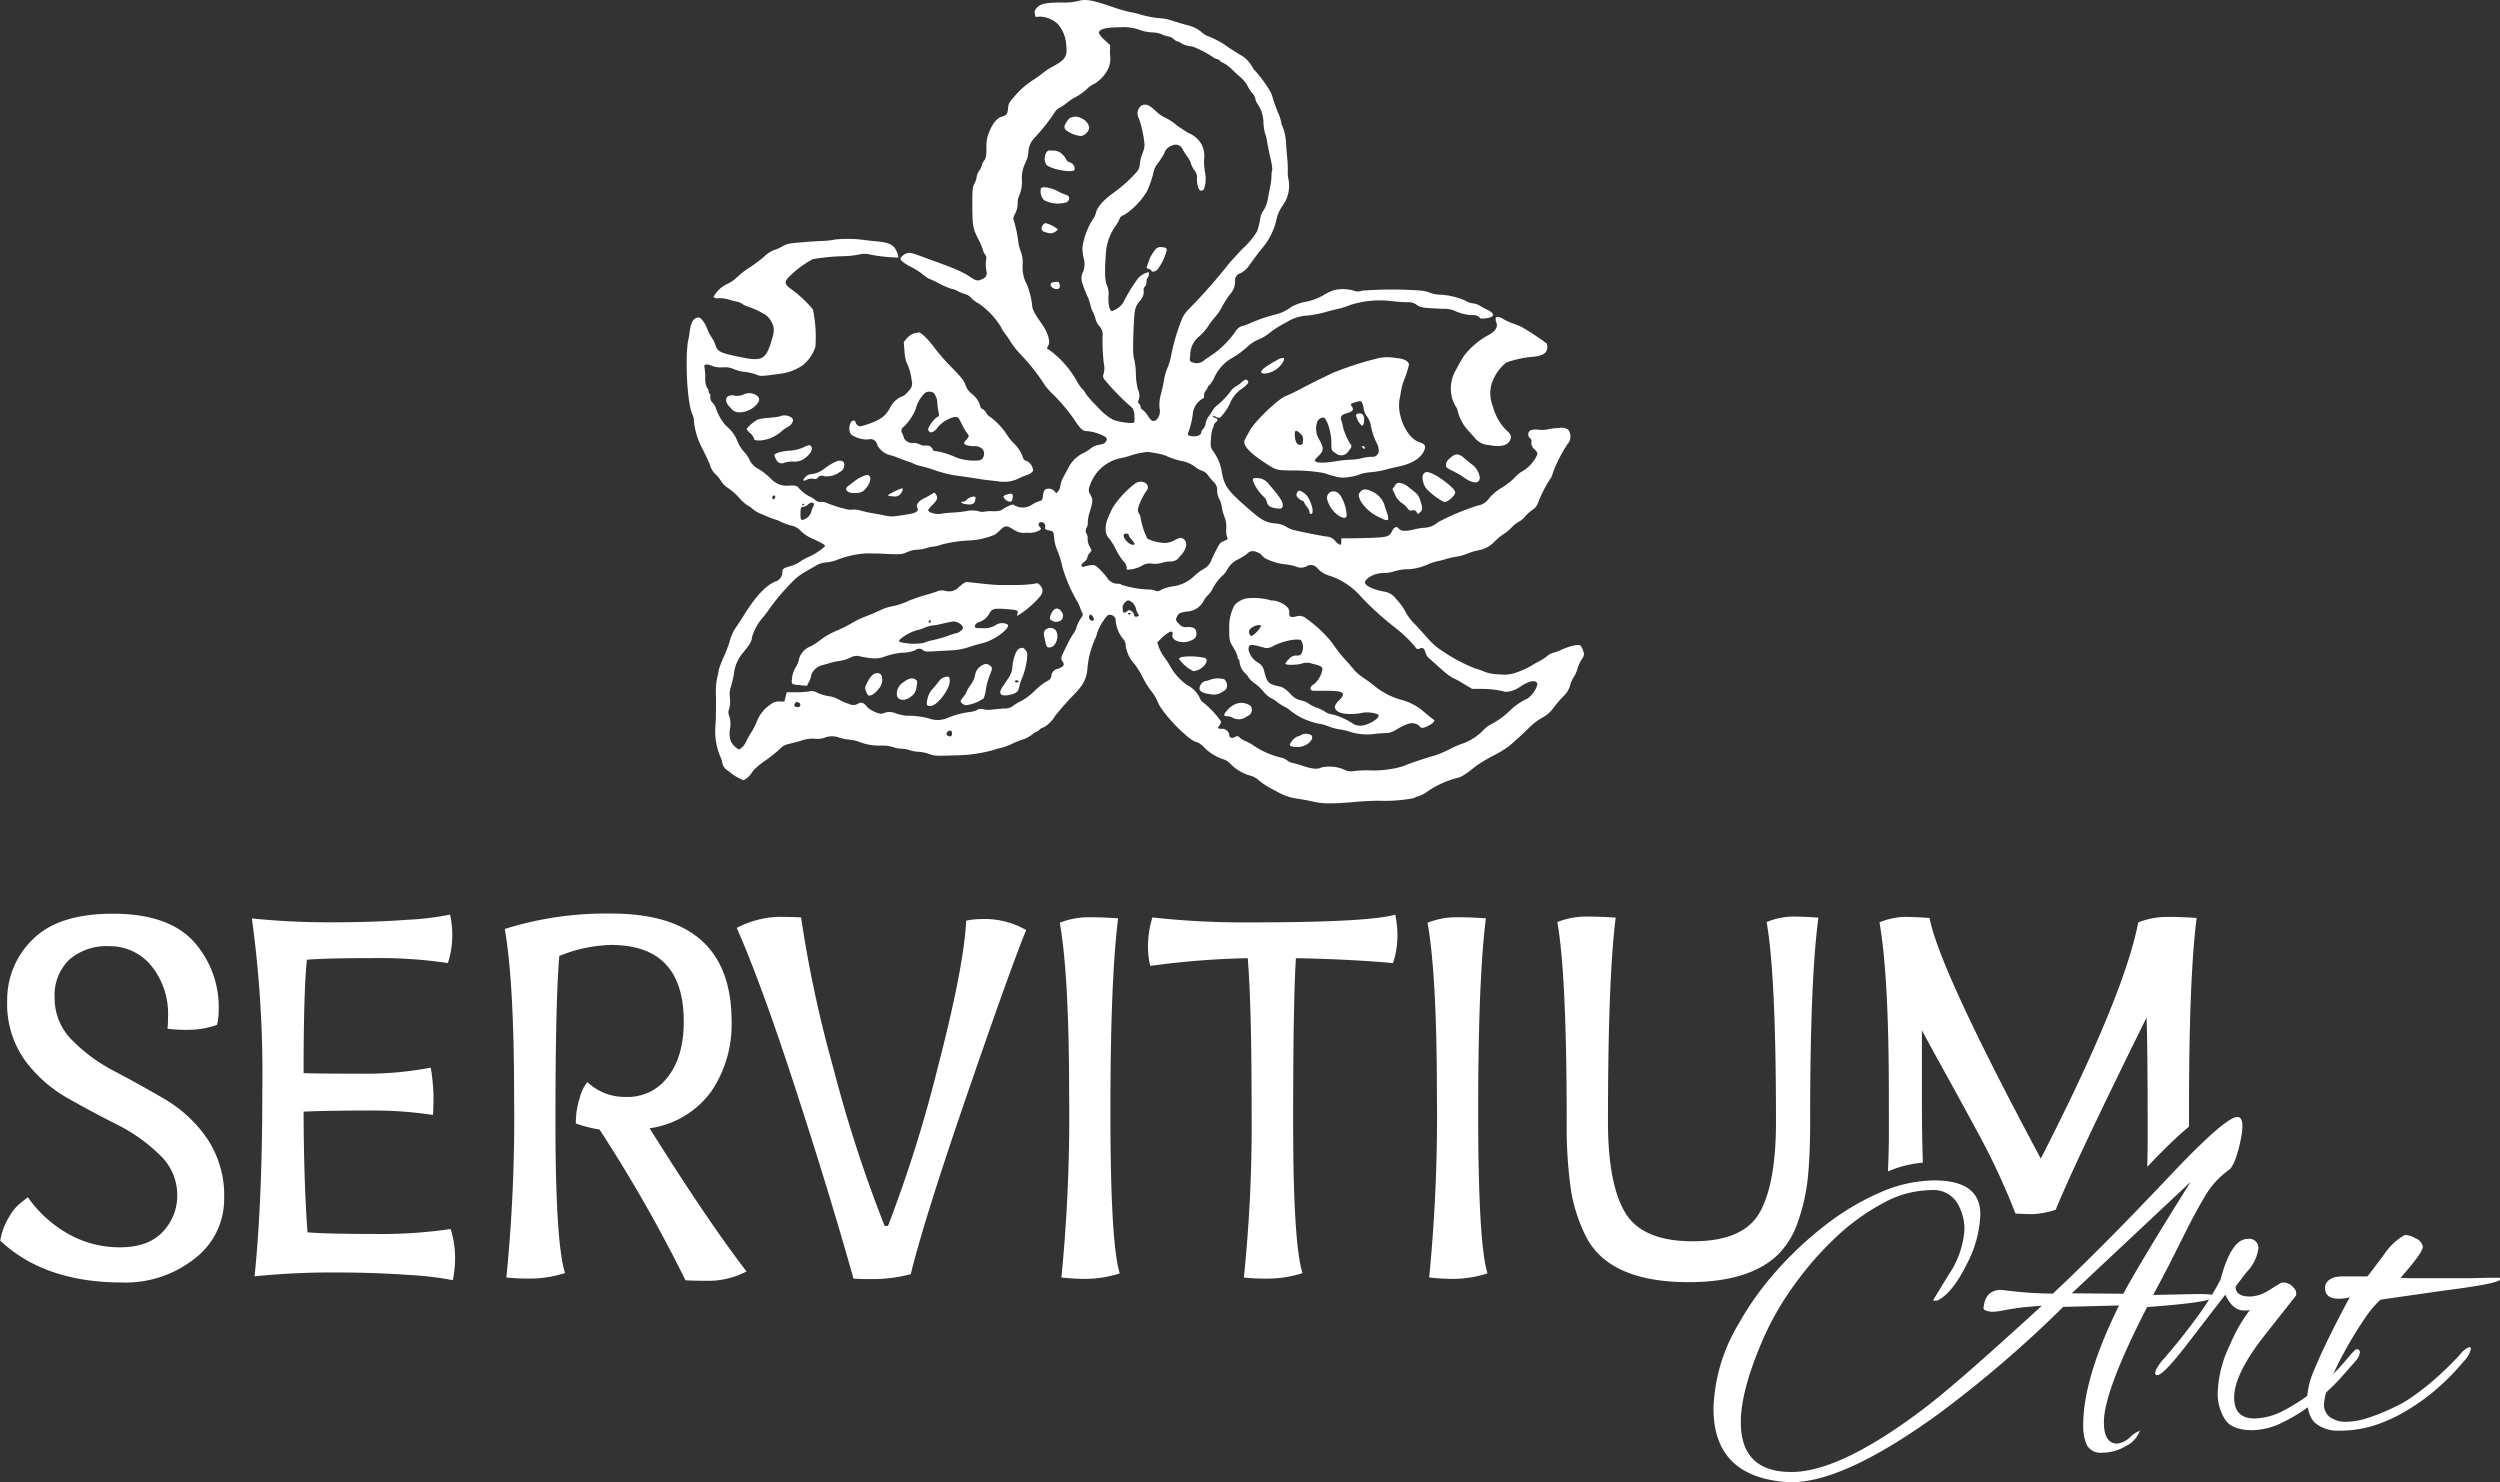 <svg data-name="Layer 2" xmlns="http://www.w3.org/2000/svg" width="491.792" height="77.14mm" viewBox="0 0 368.85 218.67"><rect x="0" y="0" width="368.85" height="218.67" fill="#333333" stroke="none"/><g fill="#fff"><path d="M159.02.16a8.48 8.48 0 01-2.35.21c-2.21 0-3.14.15-3.68.77a1 1 0 00-.35.71 1.61 1.61 0 01.09.45c0 .2.12.23.64.15a4.05 4.05 0 012.7 1.09 5.11 5.11 0 011.23 3c.21 1.79-.06 2.24-2.06 3.33a9.61 9.61 0 00-1.29.83c-.21.18-.82.64-1.36 1a12 12 0 00-2.8 2.39c-.86 1-1 1.12-1.06 1.89s-.23 1.06-.86 1.21-1.29.8-1.8 2a5.37 5.37 0 00-.53 2.64c0 1.24-.08 1.53-.35 1.88a1.58 1.58 0 00-.32.65 2.11 2.11 0 01-.38.8 2.06 2.06 0 00-.38.88 3.28 3.28 0 01-.32 1c-.29.55-.33.91-.33 2.53 0 3.58 0 4 .85 5.64a10.41 10.41 0 01.71 1.67 1.92 1.92 0 00.29.64.92.92 0 01.23.56 4.8 4.8 0 000 1.92.92.92 0 01-.62 1.17c-.64.33-.89.29-1.8-.32-1.12-.76-2.47-1.33-6.15-2.64l-1.82-.67a4.71 4.71 0 00-1-.24 1.74 1.74 0 00-1.32.83c0 .29.62.77 1.67 1.3a10.38 10.38 0 011.68 1.08 4.33 4.33 0 00.82.58 15.06 15.06 0 011.61.76 9.89 9.89 0 001.77.76 3.31 3.31 0 011 .38 6.39 6.39 0 001.17.45 2.09 2.09 0 01.82.58 3.27 3.27 0 001 .74 11.46 11.46 0 013.27 3.42 5.7 5.7 0 00.68 1.09 12.14 12.14 0 01.85 1.27 13.94 13.94 0 001.65 2 29.68 29.68 0 013.44 4.45 14.6 14.6 0 001.15 1.24 26.25 26.25 0 013.44 4.2c.65.94 1 1.18 1.55 1.18a6.82 6.82 0 012.56.77c.38.26.41.35.26.67s-.29.44-1.21.61a2.24 2.24 0 00-1 .44 7.13 7.13 0 01-1 .67 4.74 4.74 0 00-2.21 1.94c-.23.41-.62 1.14-.88 1.64a4 4 0 00-.47 1.3 1.51 1.51 0 01-.29.77l-.3.36-.32-.35a1.15 1.15 0 00-1.35-.2 1.54 1.54 0 00-.3.86c-.09.68-.12.74-.62.88a3.86 3.86 0 00-1.06.53 2.47 2.47 0 01-2.44.11c-.36-.23-.42-.23-1.15.14a3.45 3.45 0 00-.86.52 3.21 3.21 0 01-1.3.15 6.73 6.73 0 00-1.36.09 1.41 1.41 0 01-.73-.09 4.17 4.17 0 00-1.86 0 17.45 17.45 0 01-1.8.2c-.29 0-1 .06-1.62.14a2.8 2.8 0 01-1.62-.09.94.94 0 01-.55-.38 3 3 0 01.68-.82c.71-.71.82-1.06.47-1.55-.2-.29-.21-.27-.64 0a12.47 12.47 0 01-1.17.65c-.83.42-1.18 1-.91 1.39s-.18.73-1.33.91c-2.23.38-2.55.39-3.42.2-.48-.11-1.32-.26-1.86-.35a15.24 15.24 0 01-1.76-.39 3.18 3.18 0 00-1.15-.14 2.36 2.36 0 01-1-.08 16.74 16.74 0 01-2.92-.94 2 2 0 00-.79-.12 1.07 1.07 0 01-.83-.26 2.42 2.42 0 00-.67-.45 5.52 5.52 0 01-1.76-1.32c-.27-.35-.42-.39-1.32-.39a3.15 3.15 0 01-2.8-1 10.91 10.91 0 00-1.73-1.38 3 3 0 01-1.42-1.39 4.72 4.72 0 00-.7-1.08 5.4 5.4 0 01-1.17-1.88 5.4 5.4 0 00-1.62-2.09 7.66 7.66 0 01-1.5-2.65 2.32 2.32 0 00-.45-.73 1.09 1.09 0 01-.36-.91.43.43 0 00-.08-.44.5.5 0 01-.17-.38.64.64 0 00-.21-.45 3 3 0 01-.27-1.58 11.54 11.54 0 00-.14-1.62c-.09-.32.52-.36 1.06-.09a3.86 3.86 0 001.67.24 3.29 3.29 0 011.71.29 4.67 4.67 0 001.52.38 7.15 7.15 0 011.67.38c.68.29.64.29 3.65-.12a7.36 7.36 0 003.36-1.33 6.09 6.09 0 001.74-2.61 19.68 19.68 0 00-.36-5.53 17.42 17.42 0 00-3.09-2.92c-1.12-.77-1.2-1.12-.44-1.89a14.66 14.66 0 013.51-2.61 29.85 29.85 0 014.62-.44 13.65 13.65 0 002.17-.24 3.13 3.13 0 011.67 0 24.26 24.26 0 004.15.44 1.86 1.86 0 00-.18-.77c-.42-1.09-1.08-1.44-3-1.62-.85-.08-1.71-.17-1.89-.21a18.26 18.26 0 00-4.26-.06 12.65 12.65 0 01-1.77.21c-.58 0-2 .11-3.15.2-1.86.15-2.18.21-2.88.62a6.22 6.22 0 01-1.27.55 4.65 4.65 0 00-1.45 1 20.67 20.67 0 01-2.09 1.55 12.8 12.8 0 00-1.86 1.44 5.13 5.13 0 01-1.47 1 4.48 4.48 0 00-2 1.91 1 1 0 00.83.17 5.45 5.45 0 011.47.21c.36.12.89.26 1.18.32a2 2 0 01.77.32 4 4 0 001.14.5 12.54 12.54 0 011.85.86 2.84 2.84 0 011.33 1.3c.47.94.45 1.38-.11 3.14-.76 2.33-1.36 2.65-4 2.14-3.58-.71-3.86-.85-4.21-2a4.45 4.45 0 00-.52-1 7.49 7.49 0 01-.68-1.35 4.63 4.63 0 00-.7-1.21c-.38-.41-.47-.44-.85-.32-.56.2-.83.77-1 2a11.27 11.27 0 01-.26 1.47 19.16 19.16 0 00-.18 2.8c-.06 3.32.33 7 .85 8a2.39 2.39 0 01.21 1 11.1 11.1 0 001.27 4.06c.35.68.85 1.74 1.09 2.36a3.53 3.53 0 00.62 1.18 4.86 4.86 0 01.89 1 4.75 4.75 0 00.82 1 9.17 9.17 0 012.06 1.77 7.29 7.29 0 001.11 1 3 3 0 01.74.5 4.68 4.68 0 001.11.7c.29.11.79.32 1.12.47s.88.35 1.21.45a3 3 0 01.76.32 12.61 12.61 0 001.42.53 2.69 2.69 0 011.58.86 5.65 5.65 0 001.88 1.18c1.59.77 1.76.88 1.59 1.12a9.48 9.48 0 01-2.41 1.53 5.89 5.89 0 00-1.2.68 5.08 5.08 0 01-1.44.64c-1 .32-1.12.38-1.17.79a1.46 1.46 0 01-1.06 1.5c-1.39.58-2.89 2.18-4.58 4.91-.29.48-.76 1.17-1 1.55a6.57 6.57 0 00-1.15 2.42 18.22 18.22 0 01-.85 2.21 14.51 14.51 0 00-.74 1.92 8.31 8.31 0 01-.23 1.12 10.66 10.66 0 00-.18 2.85c0 1.09 0 2.88-.06 4a9.78 9.78 0 00.67 4.8 3.63 3.63 0 01.33 1 1.66 1.66 0 00.86 1.14 7.87 7.87 0 002.26 1.39 3.38 3.38 0 001.39-1.38 10.18 10.18 0 011.79-1.5 22.66 22.66 0 002.14-1.7 2.44 2.44 0 011.15-.73c.3-.06 1.21-.3 2-.52a5.24 5.24 0 012.12-.3 2.92 2.92 0 001.35-.14 3 3 0 012.23 0 10.06 10.06 0 001.58.3 5.49 5.49 0 011.36.32 7.82 7.82 0 003.2.53 5.53 5.53 0 011.76.23 3.72 3.72 0 001.18.23 4.8 4.8 0 011.29.23 4.7 4.7 0 001.29.23 5.52 5.52 0 011.53.32c.83.29 1.09.3 3.7.21a22.11 22.11 0 005.91-.82c.21-.08.73-.23 1.14-.32a9.51 9.51 0 001.62-.62 9.81 9.81 0 011.5-.59 4.84 4.84 0 001.32-.7 2.9 2.9 0 01.86-.52.8.8 0 00.26-.23 1.43 1.43 0 01.67-.36 4.7 4.7 0 001.62-1.65c.67-.85 1.79-2.14 2.5-2.86 1.62-1.62 2.09-2.47 2.27-4a13.22 13.22 0 011.21-4.67 2.58 2.58 0 00.23-.71 8.24 8.24 0 011.5-2.58.81.81 0 011.09.26.75.75 0 01.15.52 5 5 0 001 2.56 1.51 1.51 0 01.48 1.17 5.12 5.12 0 001.33 2.68 12.83 12.83 0 011.12 1.82 14.7 14.7 0 001.21 2 6.93 6.93 0 011.14 1.91c.85 1.83 4.76 5.76 5.74 5.76a3.7 3.7 0 011.11.85 7 7 0 002.83 1.7 2.58 2.58 0 011 .68 6.54 6.54 0 002.86 1.7 3 3 0 011.36.76 12.27 12.27 0 002.44 1.5 8.22 8.22 0 003.18 1.15c.67.09 1.77.3 2.44.45 1.33.32 2.82.32 6.42 0 1-.09 2.42-.15 3.26-.15a21.92 21.92 0 005.09-.39 2 2 0 01.7-.29 4.62 4.62 0 001.39-.76 13.89 13.89 0 014.18-1.89c.73-.17 1.2-.45 2.86-1.77a21.6 21.6 0 012.59-1.56 16.19 16.19 0 002.33-1.42c1.18-1 2.24-2 3-2.76a9.72 9.72 0 011.83-1.39 4.92 4.92 0 001.67-1.42 17 17 0 011.47-1.74 3.32 3.32 0 001-1.59 4.34 4.34 0 01.5-1.18 5.23 5.23 0 00.55-1.14 5.66 5.66 0 01.77-1.7 1 1 0 00.14-1.06 3.18 3.18 0 00-.35-.77c-.24-.3-1.41-.09-2.79.52a9.26 9.26 0 01-1.41.52 1.85 1.85 0 00-.76.44 8.49 8.49 0 01-1.06.7c-.29.15-.91.48-1.36.77a13.06 13.06 0 01-2 .91 5.26 5.26 0 01-2.67.32 6 6 0 01-2.2-.39 9 9 0 00-1.35-.47 25.17 25.17 0 01-4.32-2.23l-1.14-.76a11.9 11.9 0 01-1.74-1.68c-.62-.7-1.48-1.65-1.92-2.09a7.16 7.16 0 01-1.2-1.68 8.33 8.33 0 00-1.33-1.8 2.66 2.66 0 00-1.83-1.11c-1.67-.32-2.8-.88-2.8-1.39a1.61 1.61 0 01.45-.59 4 4 0 012.55-.76 5.2 5.2 0 001.32-.24 7.89 7.89 0 011.52-.3 7.93 7.93 0 003.32-.67 8.22 8.22 0 011.56-.53 9 9 0 001.18-.3 14.08 14.08 0 011.67-.38 7.1 7.1 0 001.59-.45 9.62 9.62 0 011.44-.45 4.32 4.32 0 002.58-1.36 7.69 7.69 0 011.21-1 7.12 7.12 0 001.23-1 4.72 4.72 0 011.14-.91 2.67 2.67 0 00.86-.73 6.16 6.16 0 011.11-1 1.93 1.93 0 00.74-.82 18.89 18.89 0 011.85-3.7 2.23 2.23 0 00.42-.94 21.12 21.12 0 012.14-4.21 1.7 1.7 0 00.14-2.14 1.79 1.79 0 00-1.41-.26 9.45 9.45 0 00-1.65.2 4.46 4.46 0 01-1.29.06c-1-.14-1.56.09-1.56.67a.59.59 0 00.23.53.66.66 0 01.23.67 1.21 1.21 0 00.45 1 1.43 1.43 0 01.45.65 3.19 3.19 0 01-.47.94 5.46 5.46 0 01-2 1.8 6.17 6.17 0 00-1 .91 10.81 10.81 0 01-1.8 1.38 7.36 7.36 0 00-1.86 1.55 2.56 2.56 0 01-1.7 1.09 34.33 34.33 0 00-5.83 2.44 3.35 3.35 0 01-2 .83 8.09 8.09 0 00-1.48.23c-1.3.32-2 .29-2.3-.08s-.61-.38-1 .3c-.5 1-.52 1-6.21 1.11h-1.29v.48a.65.65 0 01-.18.5 2.9 2.9 0 01-.74-.61 1.75 1.75 0 00-1-.61c-.47 0-4.73-.85-5.42-1.08a4.65 4.65 0 01-.91-.47 3.66 3.66 0 00-1.56-.41c-1.39-.15-2-.48-4.2-2.44-2.77-2.41-3.27-3.11-3.64-5.23a6.83 6.83 0 00-1.17-2.86c-.5-.73-.5-.74-.41-2a5.91 5.91 0 01.23-1.45.6.6 0 00.14-.38.92.92 0 01.3-.53c.41-.36.38-.52-.09-.7-.23-.08-.36-.18-.3-.24a.55.55 0 01.45.11 1 1 0 00.61.11 7.76 7.76 0 001.62-2.45 4.62 4.62 0 011.58-1.8c1-.77 1.14-1 .77-1.29-.18-.15-.33-.09-.8.33a3.83 3.83 0 01-.88.62 2.48 2.48 0 00-.76.73 11.21 11.21 0 01-1.92 2 2.82 2.82 0 00-.73.83 6.82 6.82 0 01-.56.85 2.44 2.44 0 00-.44 1 1.77 1.77 0 01-.38.85.85.85 0 00-.29.55c0 .36-.68.62-1.35.52s-.71-.17-.48-.74a11.65 11.65 0 00.62-2.77 2.93 2.93 0 011.36-2 .36.36 0 00.27-.47 1 1 0 01.26-.73 1.91 1.91 0 00.32-.59.3.3 0 01.2-.21 4.49 4.49 0 00.77-1.21 6.37 6.37 0 012.74-2.91 12.93 12.93 0 002-1.47 5.66 5.66 0 011.83-1.2 6.43 6.43 0 001.62-1 14.89 14.89 0 012.41-1.5 6.3 6.3 0 013.08-1 16.81 16.81 0 002.44-.44c.59-.18 1.53-.42 2.12-.55a11.86 11.86 0 001.83-.59 14.32 14.32 0 016-.56 22.19 22.19 0 002.41.17 2 2 0 011.35.39c.65.42.88.45 3.85.58a4.39 4.39 0 011.61.23 7 7 0 002.7.71 1.43 1.43 0 011.12.33c.06.18.24.2.86.14 1-.12 1.33-.42 1-.8a2.41 2.41 0 00-.73-.47 8.79 8.79 0 01-1.09-.59 2.52 2.52 0 00-1.08-.36 2.28 2.28 0 01-1-.36 10.4 10.4 0 00-3.92-.92 4.34 4.34 0 01-1.32-.26 4.85 4.85 0 00-1.21-.32 57.48 57.48 0 00-8.88 0 1.54 1.54 0 01-1.18 0 5.84 5.84 0 00-2.94-.08 7.33 7.33 0 00-1.47.7 8.73 8.73 0 01-2.62 1 7.2 7.2 0 00-2.23.79 6.11 6.11 0 01-2.39 1.12 24 24 0 00-3.61 1.24 5.86 5.86 0 01-1.09.42 1.59 1.59 0 00-1.09.79 14 14 0 01-3 3.14c-.47.33-1.18.83-1.58 1.09a1.63 1.63 0 01-1.82.35c-.39-.15-.41-.18-.3-1.11a3.51 3.51 0 011.36-2.74 7.8 7.8 0 001.29-1.48 11.73 11.73 0 011-1.33 7.33 7.33 0 001-1.45 13.39 13.39 0 011.17-1.86 2.88 2.88 0 00.8-1.88 1.12 1.12 0 01.82-1.3 3.92 3.92 0 001.06-.86c.18-.26 1-1.42 1.91-2.58a10 10 0 002-3.39 11.78 11.78 0 00.42-1.55 6.17 6.17 0 01.76-1.52 5 5 0 00.91-3.91 4.42 4.42 0 01-.11-1.26 14 14 0 00-.08-1.85c-.08-.92-.17-2-.18-2.35a7.8 7.8 0 00-.55-2.48.77.77 0 01-.15-.48 6.38 6.38 0 00-.47-1.44c-.26-.62-.56-1.42-.67-1.8s-.27-.88-.36-1.12a19.52 19.52 0 00-2.35-3.26 1.53 1.53 0 01-.39-.52 5 5 0 00-1.52-1.68c-.21-.09-1.09-.65-2-1.23a12.55 12.55 0 00-3.21-1.74 4 4 0 01-.85-.59 5 5 0 00-2.15-1c-.79-.23-1.83-.53-2.3-.7a6.41 6.41 0 00-1.52-.29 14.73 14.73 0 01-3.3-.65 10.37 10.37 0 00-1.21-.27 21.45 21.45 0 01-2.27-.64c-3.38-1.17-4.28-1.32-5.45-.98zm9.09 4.24a6.35 6.35 0 001.89.38 3.8 3.8 0 011.44.3 3.27 3.27 0 00.94.3 1.51 1.51 0 01.77.38 1.69 1.69 0 00.65.38.82.82 0 01.42.2 3.39 3.39 0 001.64.5 14.19 14.19 0 013 1.52 1.79 1.79 0 00.7.36.66.66 0 01.41.23.62.62 0 00.32.23 5.69 5.69 0 011.65 1.23c.29.29.82.76 1.17 1.06a4.72 4.72 0 011 1.29 4.43 4.43 0 00.68 1 1.66 1.66 0 01.41.76 2.06 2.06 0 00.21.62 5.06 5.06 0 011 2.92 7.58 7.58 0 00.23 1.61 4.57 4.57 0 01.29 1.14c.08.47.29 1.58.5 2.47a10.29 10.29 0 01.29 1.7 3.22 3.22 0 00-.12 1 11 11 0 01-.21 1.64c-.09.41-.24 1.2-.33 1.74a4.85 4.85 0 01-.61 1.64 2.78 2.78 0 00-.44.86 13.8 13.8 0 01-.52 2.23 10.9 10.9 0 01-2.12 2.56c-1.08 1.14-2 2.18-2.11 2.32a81.56 81.56 0 01-5.61 6.38 6.08 6.08 0 00-1.15 1.44 29.78 29.78 0 00-1.67 5.45 9.46 9.46 0 01-.56 2 7 7 0 00-.5 1.67c-.06.45-.27 1.41-.45 2.12a5.71 5.71 0 00-.24 2.2 1.83 1.83 0 01-.21 1.39c-.29.48-.67.62-1 .38a4.3 4.3 0 01-.59-.76 3 3 0 00-.73-.8.53.53 0 01-.27-.42.73.73 0 00-.23-.47.31.31 0 01-.08-.45 2 2 0 00-.09-1.65 10 10 0 01-.29-2.23 10.65 10.65 0 00-.23-2.11c-.21-.64-.23-1.83-.09-5.06.11-2.48.2-2.83 1-3.77a1.84 1.84 0 00.45-1.56.56.56 0 01.21-.44 1.06 1.06 0 00.23-.7.89.89 0 01.14-.58.89.89 0 00.17-.85 3 3 0 00-1.52.86 24.78 24.78 0 00-2.27 3.71 3.37 3.37 0 01-1.61 1.18c-.33 0-.58-.94-.53-2.14a3.21 3.21 0 00-.23-1.68c-.3-.58-.35-2.09-.15-4.67a7.76 7.76 0 011.55-4.24 5.23 5.23 0 00.52-1 .89.89 0 01.61-.44 10.82 10.82 0 003.41-3.55 15.81 15.81 0 001-3 2.8 2.8 0 01.52-1 16.77 16.77 0 001-1.53 1.67 1.67 0 011.18-1.18 1.11 1.11 0 011.53.53 6.22 6.22 0 00.62 1 4 4 0 01.62 1.14 3.13 3.13 0 00.52 1 1.58 1.58 0 01.36 1.23c0 1 .24 1.76.61 1.76a.56.56 0 00.41-.2 4.39 4.39 0 00.18-2.39 9.89 9.89 0 01-.15-2 3.83 3.83 0 00-.29-2.08 3.78 3.78 0 00-1.94-1.8c-.59-.33-1.36-.85-1.73-1.11a8.54 8.54 0 00-2.06-1.33 4.64 4.64 0 01-1.09-.83c-1-.92-1.47-1.11-2.11-.83a1.44 1.44 0 00-.39 1.92 17.27 17.27 0 01.83 3.88 3.63 3.63 0 01-.3 1.24 5.49 5.49 0 00-.39 1.55c-.11.85-.15.92-1.26 2.06a21.64 21.64 0 01-2.59 2.21c-1.53 1.08-2.48 2.17-2.64 3a2.47 2.47 0 01-.38.83 10.53 10.53 0 00-1.61 4.27 7.67 7.67 0 00.17 1.5 3.07 3.07 0 01-.08 2.09 2.08 2.08 0 00-.11 1.64 16 16 0 00.65 1.73 7.34 7.34 0 01.56 1.56 3.84 3.84 0 00.39 1.06 4.13 4.13 0 01.36 1 2.53 2.53 0 00.55 1 1.85 1.85 0 01.48 1.56 28.1 28.1 0 00.18 3.89 3.33 3.33 0 010 1.53.86.86 0 00.17 1 35.28 35.28 0 003.92 4 1.47 1.47 0 01.42 1.12 5 5 0 010 1.09c-.09.29-2.26 0-3.14-.36a8.59 8.59 0 01-2.38-2 14.06 14.06 0 01-1.64-1.83 2.33 2.33 0 00-.53-.73 5.8 5.8 0 01-.86-1.26 14.39 14.39 0 00-4-4.48c-.39-.21-.41-.23-.17-.59.38-.59 0-1.89-.88-3.18-1.17-1.65-1.48-2.27-1.48-2.86a12.26 12.26 0 00-.76-3 5.27 5.27 0 01-.64-2.88 4.79 4.79 0 00-.27-2 6.1 6.1 0 01-.39-1.59 17.3 17.3 0 00-.73-3.26 2.67 2.67 0 01.3-.79 3.24 3.24 0 00.36-1.47 2.49 2.49 0 01.12-.89 5.35 5.35 0 00.5-2.64 5 5 0 01.52-2.47 3.88 3.88 0 00.44-1.68 3.18 3.18 0 01.91-2 27.48 27.48 0 003-3.8 1.76 1.76 0 01.77-.68 6.52 6.52 0 001.12-.77 7.08 7.08 0 011.24-.8 8.34 8.34 0 001.59-1.14 3.71 3.71 0 011.2-.83 5.38 5.38 0 002-2.3 3.71 3.71 0 00.2-2l.02-1.36-.83-.77a3.46 3.46 0 01-.82-1c0-.59 1-.85 3.26-.86a6.55 6.55 0 012.72.38zm2.65 62.51a5.46 5.46 0 011.52.45 11.94 11.94 0 002 .65 4.55 4.55 0 012 .83 3.4 3.4 0 001.12.64 1.54 1.54 0 01.77.56 8.83 8.83 0 00.83 1 1.61 1.61 0 01.58 1.35 2.39 2.39 0 00.29 1.18 3.65 3.65 0 01.39 1.23 7.78 7.78 0 00.39 1.44 3.93 3.93 0 01.27 1.77 3 3 0 00.15 1.3c.12.17.08.26-.26.41l-.62.29c-.23.12-.61.79-1.42 2.51a2.38 2.38 0 01-1.23 1.45 8.14 8.14 0 00-1.44 1.11 5.53 5.53 0 01-3.2 1.45 6.94 6.94 0 00-1.58.48.8.8 0 01-.88.14 2.26 2.26 0 00-.91-.17 14.69 14.69 0 01-4-.68.88.88 0 00-.61-.17 1.84 1.84 0 01-1.55-.85 9.46 9.46 0 00-1.08-1.24c-.8-.79-.85-.8-2.32-.45-.59.14-.56-.27 0-.7a1 1 0 00.45-.59 1.42 1.42 0 01.32-.68l.32-.39-.33-.68a2 2 0 01-.26-1 1.35 1.35 0 00-.12-.74.84.84 0 010-1 1.39 1.39 0 00.14-.74 5.69 5.69 0 01.3-1.56c.47-1.61.48-1.8.09-2.53a1.12 1.12 0 01-.14-1.14 6.06 6.06 0 014.74-4.27 8.94 8.94 0 001.23-.33 11.9 11.9 0 012.58-.56 11.32 11.32 0 011.47.23zm-56.39 6.45c-.08.38-.42.42-.42.06a.27.27 0 01.24-.32.19.19 0 01.18.26zm5.7.94a.85.85 0 01-.14.56 2.14 2.14 0 00-.23.67 1.87 1.87 0 01-1.27 1.18c-.27 0-.32-.15-.33-.73 0-1 .06-1.21.45-1.21a1 1 0 00.62-.3c.29-.32.76-.41.9-.17zm-1.42.08a.25.25 0 01-.15.17c-.08 0-.15 0-.15-.06a.17.17 0 01.15-.17.14.14 0 01.14.06zm35.45 2.89a.65.65 0 01.11.53c-.08.3 0 .32.83.52.36.09.41.17.5 1.11a5.59 5.59 0 00.33 1.47 14.08 14.08 0 01.89 2.82 22.43 22.43 0 002 4.71 7.7 7.7 0 01.61 1.22 2.22 2.22 0 00.23.61c.23.42.21.47-.15 1a5.07 5.07 0 00-.62 1.29 3.1 3.1 0 01-.5 1 17.07 17.07 0 00-1.06 1.94c-.76 1.55-.79 1.64-.56 2 .42.59.3.82-.59 1.18a1.15 1.15 0 00-1 1 .9.9 0 01-.64.82 8.89 8.89 0 00-1.77 1.39 10 10 0 01-2 1.53 6.71 6.71 0 00-1.21.71 2 2 0 01-1.29.42c-.41 0-1.24.09-1.83.15a3.27 3.27 0 01-1.35-.06 1 1 0 00-.89.14 3.48 3.48 0 01-1.14.29 12.37 12.37 0 00-3.32.92 3.72 3.72 0 01-2.68 0 12.58 12.58 0 00-3.33-.38 9.69 9.69 0 01-1.47-.33 2.26 2.26 0 00-1.56-.14 1.9 1.9 0 01-.71.18 4.21 4.21 0 01-2-1 1.44 1.44 0 00-.45-.47.69.69 0 00-.89 0 1.45 1.45 0 01-1.38 0 6.6 6.6 0 01-1.38-.59 4.57 4.57 0 00-1.62-.55 6 6 0 01-1.64-.5 1.5 1.5 0 00-1.21-.18 16.28 16.28 0 01-2 .12h-1.29l-.17.68-.17.68h-.64a2 2 0 00-1.47.48 5.3 5.3 0 00-2 2.59 11.23 11.23 0 01-.73 1.41c-.23.35-.56.94-.74 1.29a2.66 2.66 0 01-1.09 1.32 2.68 2.68 0 01-1.21-1.18 3.59 3.59 0 01-.14-1.91 4 4 0 00-.11-1.85 1.31 1.31 0 010-1.12 4.87 4.87 0 00.09-1.64 3.4 3.4 0 01.14-1.55c.12-.38.32-1.23.45-1.89a5.67 5.67 0 011.45-3.26c.92-1.15 1.21-1.67 1.21-2.15a7.69 7.69 0 011.67-3 14.22 14.22 0 001.06-1.44 34.61 34.61 0 013.21-3.74 8 8 0 011.64-1.33l1.74-1a3.5 3.5 0 011.41-.53 6 6 0 001.7-.35 14.26 14.26 0 014.48-1c.45 0 1.82 0 3 .08 2.08.08 2.23.06 3-.27a4 4 0 011.47-.36 4.93 4.93 0 001.35-.23 4.19 4.19 0 011.06-.23 3.5 3.5 0 001.08-.26 19 19 0 014.23-.64 10.73 10.73 0 003.74-.86 6.46 6.46 0 00.88-.76c.64-.62.91-.62 1.94.06a2.65 2.65 0 001.92.41 3.08 3.08 0 001.73-.27c.39-.27.41-.29.17-.56a.62.62 0 01-.18-.53.54.54 0 01.86.04zm31.27 4.17a1.61 1.61 0 01.76.44 2.43 2.43 0 00.58.52 8.67 8.67 0 002.88.86 7.74 7.74 0 011.52.29 1.83 1.83 0 001.67 0 1.18 1.18 0 011.59.3 4 4 0 001.67 1.06 10.37 10.37 0 014.8 3.17 44.28 44.28 0 004.85 4.41 19.16 19.16 0 013.15 3c0 .24.47.35.7.17s.64 0 .74.52a2 2 0 00.5.88c.23.18 1 .91 1.79 1.59a10.74 10.74 0 001.74 1.35 13.07 13.07 0 011.62.88l1.27.76h1.45a13.44 13.44 0 013.48.44 4 4 0 002.17-.77c1.38-.92 2.44-1.08 2.53-.33a3.89 3.89 0 01-1.45 2.08 9.14 9.14 0 00-2.61 1.79 11.47 11.47 0 01-3 2.12 4.16 4.16 0 00-.86.71 8.36 8.36 0 01-2.82 1.92 14.72 14.72 0 00-2 .83 19.57 19.57 0 01-2.27 1 51.47 51.47 0 00-4.91 1.65 15.41 15.41 0 01-4.94.58 16.93 16.93 0 00-2.35.12 2.16 2.16 0 01-1.39-.27 5.47 5.47 0 00-3.33-.26c-.53.29-1.3.21-2.74-.27a14.19 14.19 0 00-1.59-.45 1.65 1.65 0 01-.67-.35 2.35 2.35 0 00-1.11-.45 12.26 12.26 0 01-3.79-1.7 7.33 7.33 0 00-1.21-.68 3.16 3.16 0 01-.86-.5.47.47 0 00-.71-.11c-.47.24-.85.11-.85-.3a1.07 1.07 0 00-1.14-.91c-.58 0-.64-.08-.3-.52a1.17 1.17 0 00.23-.55 13.06 13.06 0 00-2.62-2.8 1.31 1.31 0 01-.52-.68 4.17 4.17 0 00-1.89-1.92 8.36 8.36 0 01-2.41-2.64 11 11 0 00-.89-1.39 6.41 6.41 0 01-.85-1.52l-.24-.73.65-.65c1.08-1 1.79-1.27 1.59-.47s1.21 1.29 2.3 1c.89-.26 1.24-.56 1.24-1.15 0-.74-.32-1-1.3-1a1.29 1.29 0 01-1.29-.48c-.52-.56-.52-.59-.21-1.18.2-.38.35-.45 1.32-.62a2.93 2.93 0 002.55-1.58 3.27 3.27 0 01.68-.89 3.11 3.11 0 00.68-1 7.73 7.73 0 011.3-1.73 3.17 3.17 0 00.82-1 3.51 3.51 0 011.67-1.53 10.87 10.87 0 001.2-.74 1.14 1.14 0 011.43-.32zm-18.33 7.42a2.12 2.12 0 01.58 1 2.11 2.11 0 00.33.77c.2.12 0 .36-.35.36a.26.26 0 01-.29-.29.77.77 0 00-.36-.52c-.3-.21-.39-.21-.64 0-.5.38-.67.27-.67-.39a1 1 0 01.35-.91c.38-.4.56-.38 1.01-.02zm-.18 1.67a.25.25 0 01-.45 0 .25.25 0 01.41 0zm-5.61.44c.23.44.18.62-.14.62a.55.55 0 01-.39-.76c.12-.24.31-.18.5.13zm-43.45 12.68a.34.34 0 01-.12.67c-.45 0-.64-.24-.39-.53s.19-.27.51-.14zm22.66 4.51c0 .47-.21.61-.61.39-.24-.14-.27-.23-.15-.45.25-.45.76-.39.76.06z"/><path d="M157.78 17.47a2.29 2.29 0 00-.56.79.67.67 0 000 .89 4.29 4.29 0 002.3.92 1.58 1.58 0 001.2-1.24 1.9 1.9 0 00-1.21-1.39 1.69 1.69 0 00-1.73.03zm-3.41 5.05a1.76 1.76 0 000 1.77c.62.7 4 1.3 4.18.74a1 1 0 00-.73-1.08.85.85 0 01-.53-.44 2 2 0 00-.53-.71 1.77 1.77 0 00-1.35-.58c-.75-.05-.85-.02-1.04.3zm-.8 5.28a2 2 0 00.44 1.71 4.33 4.33 0 003.39.32c.48-.33.44-.94-.06-1.06a10.14 10.14 0 01-1.38-.61c-.99-.51-2.18-.69-2.39-.36zm.22 5.55c-.3.55 0 .86.79 1a1.19 1.19 0 001.08-.14 1 1 0 00.41-.38 4.9 4.9 0 00-1.8-.91.68.68 0 00-.48.43zm16.64 3.5a5.5 5.5 0 00-1 1.85 5.94 5.94 0 01-.23.64c-.06.18 0 .27.29.35a.51.51 0 01.39.24c0 .26.59.17.88-.15a7.87 7.87 0 001.38-2.88c0-.32-.15-.38-.67-.42a1 1 0 00-1.04.37zm-15.06 4.8c-.73.14-.26 1 .55 1 .39 0 .52-.23.41-.7s-.25-.39-.96-.3zm12.06 29.73a13.68 13.68 0 00-3.3 3.59c-.86 1.77-1 2.26-1 3.11a1.8 1.8 0 00.48 1.33 8.57 8.57 0 011 1.61 11.09 11.09 0 001.15 1.82 1.29 1.29 0 01.48 1c-.09.23 0 .24.73.15a4.77 4.77 0 001.48-.5 2 2 0 011.52-.32 3.9 3.9 0 001.44-.12 4.2 4.2 0 011.26-.21 1.51 1.51 0 001.35-.68c1-1 1.27-2 .7-2.55-.38-.35-.65-.32-1.48.12a3 3 0 01-1.36.38 6.62 6.62 0 01-2.58-.62 10.58 10.58 0 01-1-3 1.48 1.48 0 00-.24-.71 1 1 0 01-.15-.8 9.37 9.37 0 011.24-2.56.76.76 0 00-.06-1.09 1.37 1.37 0 00-1.66.05zm-.91 7.53a1.89 1.89 0 00.45.71c.52.62.55.76.18.76-.65 0-1.65-1.21-1.29-1.56.17-.17.66-.11.66.09zm-24.39 7.18c-.21.15-.52.39-.68.55a2 2 0 01-1.94.55 1.9 1.9 0 00-1.32.09c-.38.14-1.14.38-1.7.53s-1.62.52-2.35.8a10.51 10.51 0 01-2.7.88 7.39 7.39 0 00-1.67.59c-.5.24-1.47.65-2.15.91a12.42 12.42 0 00-1.89.91 17.82 17.82 0 01-2.26 1.14 11.75 11.75 0 00-2.35 1.32 9.17 9.17 0 01-1.5 1 2.78 2.78 0 00-1.74 1.89 3 3 0 01-.47 1.18 3.76 3.76 0 00-.55 1.59c-.11 1-.14.94 1.27 1.08l.92.09.32-.62a2.58 2.58 0 00.32-1 2.38 2.38 0 011.7-1.45c.36-.09.85-.23 1.09-.32a11.72 11.72 0 011.41-.29 6.25 6.25 0 001.58-.48 1.83 1.83 0 011.56-.15c2 .36 2.51.36 3.65-.06a9.69 9.69 0 012.53-.52 5.08 5.08 0 001.82-.36.89.89 0 011.18 0c.17.2.45.23 1.8.14l2.59-.14a9.46 9.46 0 002.27-.44c.71-.24 1.59-.5 2-.58 1.79-.41 4.26-2.23 3.79-2.79a1.74 1.74 0 00-1.86.17 3.27 3.27 0 01-1.85.38c-1 0-1.12 0-1.12-.3a.81.81 0 01.58-.58 2.72 2.72 0 001.56-1.27c.36-.71.68-.8 2.42-.67s1.85.18 1.73.65-.08.35.33.14a15.42 15.42 0 002.8-2.41c.67-.74.73-1.27.23-1.85-.32-.38-.36-.39-1.08-.23a18.7 18.7 0 01-2.73.15h-2.36c-.21 0-1.33-.08-2.5-.21l-2.2-.24a1.91 1.91 0 00-.48.23zm-4.83 5.7c-.2.2-.39 0-.24-.18a.19.19 0 01.26-.08c.05.06.05.12-.03.25zm4.71.62c.14.24.09.36-.24.65a1.46 1.46 0 01-.62.35 6.54 6.54 0 00-1.17.36 20.7 20.7 0 01-2.17.64 7.13 7.13 0 00-1.53.45 8.57 8.57 0 01-3.44-.12c-.27-.14-.27-.15 0-.45a6.83 6.83 0 012.5-1.33 3.67 3.67 0 001-.32 5.55 5.55 0 011.36-.38c.38 0 1.09-.18 1.59-.3s1.08-.23 1.29-.26a1.68 1.68 0 011.43.7zm13.36-2.29a1.9 1.9 0 00-.42.83c-.09.42 0 .5.3.64a1.18 1.18 0 001.35-.12.92.92 0 00-.06-1.3.66.66 0 00-1.17-.05zm-1.2 2.88c-.21.32-.21.47 0 1.44s.27 1.09.67 1.09c1 0 1.58-1.88.82-2.64a1.08 1.08 0 00-1.49.11zm-3.68 2.65c-.48.09-.94 1.17-1.11 2.58a3.35 3.35 0 01-.56 1.76l-.83 1.23c-.77 1.11-.45 1.56.89 1.32 1-.2 1.39-.47 1.5-1.21a6.27 6.27 0 01.36-1.15 10.32 10.32 0 00.83-3.67 1.4 1.4 0 00-.65-.94zm-.18 4.89a.38.38 0 01-.61 0 .38.38 0 01.61-.02zm-5.38-2.38a1.9 1.9 0 00-1.08 1.55 4.71 4.71 0 01-.68 1.41 4.4 4.4 0 00-.59 1 2.7 2.7 0 01-.47.73c-.45.58-.47.62-.21.89a1 1 0 00.67.3 5.72 5.72 0 002.55-1 4.58 4.58 0 00.33-1.29 10.7 10.7 0 01.53-2c.48-1.2.48-1.26.06-1.55a.84.84 0 00-1.11-.04zm-16.09 1.33a3.06 3.06 0 00-.8 1.06c-.44.82-.47.94-.29 1.38a2.85 2.85 0 00.29.61c.24.27 1-.12 1.53-.83a2 2 0 00.59-1.39c0-.95-.47-1.23-1.32-.83zm10.47.44a1.43 1.43 0 00-.73.52c-.14.2-.55.71-.91 1.12a3.08 3.08 0 00-.83 1.53c-.2.92-.14 1.06.45 1.06 1 0 3-2.67 2.83-3.83-.04-.53-.16-.59-.81-.4zm-6 .72a2 2 0 00-1 1.7c0 1 1.06 1.21 2.08.44a1.81 1.81 0 00.82-1.39c.17-.83.17-.92-.09-1.11-.51-.36-1.05-.23-1.81.36zm50.71-12.38a3.25 3.25 0 00-1.86 1 6.58 6.58 0 00-.8 2.91c0 2.41 0 2.33.62 3.38a4.77 4.77 0 01.61 1.32.53.53 0 00.15.39.63.63 0 01.15.48 2.76 2.76 0 00.79 1.56 2 2 0 01.48.56 3.46 3.46 0 00.94.94 7.24 7.24 0 011.27 1.17 3.94 3.94 0 001.11 1 3.83 3.83 0 01.89.55 7.6 7.6 0 001.18.76 3.39 3.39 0 01.91.62 9.86 9.86 0 004.21 1.88 5.58 5.58 0 011.29.36 7.72 7.72 0 001.55.44 11.38 11.38 0 011.29.26 8.58 8.58 0 004.32.39c.83-.06 1.65-.11 1.8-.11a4.51 4.51 0 001.32-.62 8.57 8.57 0 011.61-.74 1.64 1.64 0 011.62.39c.12.32.59.29 1.29-.09s1.06-.73.74-.91c-.14-.08-.74-.56-1.36-1.09a8.24 8.24 0 00-3.56-1.86 11.22 11.22 0 01-3.58-1.83 17.87 17.87 0 00-1.63-1.23 8.1 8.1 0 01-1.52-1.24c-.26-.32-.71-.85-1-1.18a20.75 20.75 0 01-2.3-2.88 18.65 18.65 0 00-3.82-3.59 1.51 1.51 0 00-1.52-.3c-.82.18-1 .06-1-.53a1 1 0 00-.26-.83 3.56 3.56 0 00-2.15-1 1.92 1.92 0 01-.71-.14 9.88 9.88 0 00-3.07-.19zm2 4.18a4 4 0 01-1.38 1.41.7.7 0 01-.29-.92c.36-.58 1.71-.99 1.71-.49zm5.92 2a1.89 1.89 0 01.11 1.89c-.14.32-.27.38-.77.38a1.32 1.32 0 00-1.11.52 2 2 0 00-.52.68c0 .24 1.65.21 2.38 0a2.19 2.19 0 011.56 0c1.24.29 1.52.44 1.52.85a3.74 3.74 0 01-1.21 2.15c-.71.36-.74 1-.06 1h1.91c2.53 0 2.92.33 1.79 1.44-.7.68-.77 1.14-.23 1.56s1.71.53 3.35.32a4.45 4.45 0 012.62.15c.64.39-1.36 1.68-2.61 1.68a2 2 0 01-1-.26 10.06 10.06 0 00-3.11-1.41 2.17 2.17 0 01-1.08-.41 5.49 5.49 0 00-1.24-.59 4.22 4.22 0 01-1.14-.58 3 3 0 00-1.15-.48 2.82 2.82 0 01-1.59-1 4.65 4.65 0 00-1.3-1c-2-.41-2.09-.55-2.58-2.44a1.82 1.82 0 00-.88-1.15 2.81 2.81 0 01-1.39-1.89c0-.88.26-.89 2.53-.24a2.18 2.18 0 001.26-.38c1.37-.68 3.37-1.08 3.99-.78zm-17.5 2.47a.78.78 0 00-.5.27 5.68 5.68 0 002.09 1.82c1.17 0 2.48-1.39 1.82-1.92a9.84 9.84 0 00-3.41-.17zm4.05 3.39a3.17 3.17 0 01-.77.2 1.26 1.26 0 00-.74 1.06c0 .44.55.74 1.61.85a2.1 2.1 0 001.52-.2 3.41 3.41 0 00.8-.55 1.23 1.23 0 00-.29-1.45 3.44 3.44 0 00-2.13.09zm3.71 3.61a3.51 3.51 0 00-1.59 1.52c0 .17.14.24.5.24a1.5 1.5 0 01.77.23 1.94 1.94 0 002.11-.23 1 1 0 00.71-.88 1.31 1.31 0 00-.12-.58 2.2 2.2 0 00-2.38-.3zm9.85 4.47a1.15 1.15 0 01-.53.24 2.12 2.12 0 00-1.21 1.24c0 .24.38.35 1.17.35 1.24 0 2.53-1.12 2-1.74a1.58 1.58 0 00-1.43-.09zm28.63-61.5a1.18 1.18 0 00.09.67c.27.76-.14 1.35-1.38 2a11.42 11.42 0 00-3.35 2.88 22.28 22.28 0 00-1.15 2 5.47 5.47 0 00-.62 4.41 4.48 4.48 0 00.48 1.06 1.86 1.86 0 01.32.7 6.59 6.59 0 001.73 3.11l.89 1a2.8 2.8 0 002 .94c1.86.39 3 0 3.21-1 .06-.45 0-.58-.74-1.27a7.77 7.77 0 01-1.89-3.39 5.21 5.21 0 01-.23-3.26 6.68 6.68 0 012.18-3.24 15 15 0 013.85-.85c1.48-.12 2.15-.52 2.21-1.29a1.53 1.53 0 00-.08-.68 36.05 36.05 0 00-3.76-2.47c-.33-.15-.88-.38-1.21-.48a9.08 9.08 0 01-1.27-.56c-.69-.46-1.13-.52-1.28-.28zm-85.86 2.31a2.4 2.4 0 00-1 .7l-.48.55.11 1.36a6.13 6.13 0 00.3 1.68 7.68 7.68 0 01.76 2.67 1.4 1.4 0 01-.41 1.47 3.64 3.64 0 01-.79.77 3.46 3.46 0 00-2 1.77c-.67 1.29-1.55 1.89-3.71 2.56-.76.23-.82.23-1.09 0a.84.84 0 01-.29-.47.27.27 0 00-.3-.2c-.62 0-.85 1.62-.3 2.08a4.21 4.21 0 002.51.7.94.94 0 011 .24 1.13 1.13 0 01.32.61 3 3 0 001.58 1.38 10.46 10.46 0 011.61.53c.74.29 1.41.53 1.47.53a4.68 4.68 0 01.73.3 3.34 3.34 0 00.88.3 17.53 17.53 0 012.12.62 18.47 18.47 0 002.76.74c1.24.18 3.15.45 4.17.62.45.08 1.55.2 2.42.29a4.92 4.92 0 003.23-.47 11.58 11.58 0 011.09-.45 1.58 1.58 0 00.91-.61 1.65 1.65 0 00-1-1.48.61.61 0 01-.45-.35 5.15 5.15 0 00-1.42-2.26 8.18 8.18 0 01-1.12-1.44 10 10 0 00-2.42-2.48 1.3 1.3 0 01-.48-.52 1.58 1.58 0 00-.61-.62.45.45 0 01-.3-.44 3.53 3.53 0 00-1.33-1.85 2.74 2.74 0 01-.86-1.27c-.2-.61-.59-1.09-2-2.53a29.61 29.61 0 01-2.39-2.7c-1-1.38-2.21-2.59-2.53-2.48zm3 8.86a2.38 2.38 0 01.47 1.48 12.44 12.44 0 00.24 1.53.36.36 0 01-.29.47 4.27 4.27 0 00-1.32 1.79.64.64 0 00.23.38c.27.23.83-.09 1.21-.67a4.61 4.61 0 012.47-1.52c.55 0 .56 0 1.09 1.08a9.38 9.38 0 00.82 1.39c.29.32.24.47-.26 1s-.15.74 1.15.85a1.65 1.65 0 011.36.44 1.17 1.17 0 01-.12 1.47c-.41.42-3 .18-4-.35a11.08 11.08 0 00-2.86-.85.36.36 0 01-.36-.15.93.93 0 00-1-.67 1.41 1.41 0 01-.91-.15 2.33 2.33 0 00-.91-.24 1.41 1.41 0 01-1.46-.69 2.29 2.29 0 00-.23-.67.68.68 0 01.18-1 7.49 7.49 0 001.8-2.67 4.7 4.7 0 011.39-2.36 1.18 1.18 0 011.36.11zm65.74-5.26a47.91 47.91 0 00-7.12 2.3c-.41.21-1.17.59-1.67.82s-1.73.86-2.71 1.38-2 1-2.32 1.12c-1.08.35-4.65 3.77-5.36 5.14-.29.52-.61 1.11-.71 1.3q-.61 1.11 3 3.45c1.65 1.08 1.58 1.06 3.86 1.11a24.43 24.43 0 014.88.39 10.26 10.26 0 001.36.42 4.41 4.41 0 002.29.15 6.53 6.53 0 001.52-.38 6.11 6.11 0 011.62-.32 15 15 0 002.2-.38c.55-.15 1.39-.36 1.89-.45 1.91-.38 3.32-1.23 3.8-2.3.33-.76.2-1-.68-1.32-1.3-.41-2.48-2.2-2.89-4.3a6 6 0 01.08-2.56 13.21 13.21 0 01.39-1.86 19.52 19.52 0 00.89-2.68c0-.52-.71-.91-1.85-1a7.12 7.12 0 00-2.47-.03zm-2.51 6.85a3 3 0 01.17.8 2.44 2.44 0 00.47 1 3.19 3.19 0 01.58 1.42 9.92 9.92 0 00.91 2.62 1.9 1.9 0 01.21.73.92.92 0 01-1.06 1.17 8.22 8.22 0 00-1.5.23 7.32 7.32 0 01-1.59.2 18.7 18.7 0 00-2.18.24c-1.56.27-2.7.26-3 0-.14-.14 0-.33.47-.79.77-.74.8-1.12.2-2.27a3.09 3.09 0 01-.41-2.68 1 1 0 011-.71c.52.32 1.08 2.14 1.11 3.61 0 1.23 0 1.24.55 1.58a1.26 1.26 0 002-.27c.42-.52.48-.68.35-.88a8.77 8.77 0 01-1.15-2.51 9.55 9.55 0 00-.27-1.09c-.23-.62 0-.85.88-1.11.76-.21 1-.48.68-.94s-.15-.45.56-.67.82-.24 1.02.32zM191.88 64a1 1 0 01.36 1c0 .47-.11.61-.38.64-.55.08-.89-.7-.82-1.83.04-.37.33-.31.84.19z"/><path d="M200.06 61.2a2.88 2.88 0 00.86 1.61c.42 0 .48-1.42.08-1.7a.75.75 0 00-.94.09zm.85 4.69a.92.92 0 00.23.24c.18.15.23.15.23-.06a.24.24 0 00-.23-.24.28.28 0 00-.23.06zM188.64 53c-1.82 1-2.58 1.55-2.58 1.94a.79.79 0 00.5.18 3.49 3.49 0 002.82-1.86c.12-.39.11-.45-.11-.45a1.86 1.86 0 00-.63.19zm-78.89 5.18a2.19 2.19 0 01-1.33.2 1.32 1.32 0 00-1.14.18c-.3.47-.15 1 .52 1.61a1.5 1.5 0 001.26.67 3.4 3.4 0 002.29-.89c.76-.64.86-1.23.26-1.62a1.9 1.9 0 00-1.86-.15zm5.26 3.27a16.07 16.07 0 01-1.73.21 6.08 6.08 0 00-1.52.26 5.72 5.72 0 00-1.61 1.36 2.07 2.07 0 00.52.62 2.14 2.14 0 01.58.79c0 .26.17.3.88.3a5.37 5.37 0 003.12-1.3 4.26 4.26 0 011-.71 1.41 1.41 0 00.67-.7.5.5 0 00-.21-.71 1.77 1.77 0 00-1.7-.12zm4.09 4.32c-.12 0-.5.2-.83.35a6.35 6.35 0 01-1.88.38c-1.2.09-2.14.39-2.14.68a2.18 2.18 0 00.27.61.87.87 0 001.21.48 3.93 3.93 0 011.27-.17 2.5 2.5 0 001.65-.42c.82-.53 1.35-1.41 1.06-1.76s-.25-.27-.61-.15zm94.84 1.82a1.41 1.41 0 00-.61 1c0 .36.14.47.94.86a13 13 0 011.56.89c1.42 1.06 2.5 1.12 2.5.12a3 3 0 00-1-1.82c-.21-.15-.73-.56-1.14-.92-.96-.86-1.42-.87-2.25-.13zm-92.05 1.35a4.33 4.33 0 01-2 1 1.43 1.43 0 00-1.35.85c0 .18.08.18.47 0a1.49 1.49 0 011-.14c.38.06.55 0 .61-.14a.78.78 0 011-.24 3.35 3.35 0 002.32-.65 1.12 1.12 0 00.55-1.41c-.45-.47-1.12-.27-2.6.73zm88.18.94c-.35.35-.2 1.38.32 2.15a9.53 9.53 0 002.61 2c.38.23 1.7-.85 1.7-1.39s-2.11-2.18-3.38-2.76c-.79-.32-.95-.32-1.25 0zm-82.81.41a4.71 4.71 0 00-1.14.67l-1 .76c-.73.56.06 1.17 1.38 1a1.55 1.55 0 001.24-.65c.8-.88.91-2 .17-2a4.07 4.07 0 00-.65.22zm57.59.62a6.09 6.09 0 001.62 2.39 1.43 1.43 0 01.42.7c.14.62.48.86 1.39 1 .67.09.8.06.92-.17.23-.47-.11-1.15-1.21-2.47l-.92-1.09a2.13 2.13 0 00-1.71-.73c-.45-.01-.51.03-.51.37zm20.92.81l-.33.45.41.85a2.61 2.61 0 001 1.21 3.48 3.48 0 01.83.77.54.54 0 00.68.3.51.51 0 01.64.26c.21.33.23.33.55 0s.39-.56 0-1.7a2.38 2.38 0 00-.73-1.2c-.23-.17-.67-.52-1-.79a2.4 2.4 0 00-1.15-.59.7.7 0 00-.9.44zm-73.73.76c-1.24.59-1.29.73-.29.74a1.09 1.09 0 001.14-.38c.3-.39.41-.8.2-.8a6.52 6.52 0 00-1.05.44zm68.72.02c-.38.38-.38.65 0 1.45a6.39 6.39 0 002.82 2.41c1.45.71 1.53.56.79-1.47a3.38 3.38 0 00-1.83-2.33c-.96-.44-1.39-.46-1.78-.06zm-9.39.21a.55.55 0 00.18.77 1.19 1.19 0 00.56.38.37.37 0 01.3.26 3.13 3.13 0 00.45.7 1.49 1.49 0 01.35.73.27.27 0 00.23.29c.36 0 .27-1-.17-1.89a2.51 2.51 0 00-1.38-1.5c-.3-.1-.4-.04-.52.26zm4.63.12c-.33.47-.29.82.18 1.77.68 1.38 2.56 2.41 2.51 1.38-.08-1.36-.76-3-1.41-3.33a1 1 0 00-1.28.18zm-47.46.14a.77.77 0 00-.5.29 1.21 1.21 0 00.91.76c.33 0 .42-.15.48-.76.04-.43-.18-.51-.89-.29zm-5.43.44a1.27 1.27 0 00-.52.36.71.71 0 01-.48.24c-.52 0-.3.27.29.36 1.18.17 1.45 0 1.53-.94.01-.21-.36-.22-.82-.02z"/></g><path d="M10.03 182.03a15.38 15.38 0 007.68 2q4.14 0 6.29-2.27a7.74 7.74 0 002.15-5.52 8.08 8.08 0 00-2.6-5.85 24.39 24.39 0 00-6.29-4.47q-3.7-1.87-7.35-3.94a20.08 20.08 0 01-6.25-5.56 14.28 14.28 0 01-2.6-8.77 12.36 12.36 0 013.78-9.06q3.78-3.78 11.82-3.78t11.82 4a14.49 14.49 0 013.78 10.4 9 9 0 01-.24 2 12.85 12.85 0 01-4.22.73 20.82 20.82 0 01-3.09-.16 14.54 14.54 0 00.08-1.71 11.25 11.25 0 00-2.48-7.59 7.86 7.86 0 00-6.21-2.88 8.34 8.34 0 00-5.89 2 7.25 7.25 0 00-2.15 5.6 8.68 8.68 0 002.56 6.25 24.59 24.59 0 006.25 4.59q3.7 1.95 7.39 4.1a19.85 19.85 0 016.25 5.77 15.08 15.08 0 012.56 8.93 11 11 0 01-4.35 8.85 16.38 16.38 0 01-10.68 3.53q-11.45 0-18-6.17a9.64 9.64 0 011.34-3.57 6.93 6.93 0 011.91-2.19l.81-.65a18.34 18.34 0 005.93 5.39zm35.34-.21q2.84.24 9.83.24a70.09 70.09 0 0011.29-.73 13.94 13.94 0 01.65 4.1 16.13 16.13 0 01-.33 3.45 45 45 0 00-6.5-.77q-5-.37-11.13-.37a112 112 0 00-11.62.57q1.14-11.21 1.14-27.21a168.31 168.31 0 00-1.54-25.59 112.59 112.59 0 0011.7.57q6.25 0 11.17-.37a42 42 0 006.38-.77 15.06 15.06 0 01.32 3.25 13.33 13.33 0 01-.65 3.9 68.78 68.78 0 00-11.13-.73q-6.82 0-9.67.24-.49 4.63-.49 16.73 1.71.08 8.2.08a50.68 50.68 0 0010.56-.89 28.78 28.78 0 01.41 4.26q0 1.67-.08 2.72a59.37 59.37 0 00-9.67-.65q-5.85 0-9.42.16.04 10.64.58 17.81zm41.29-22.17a8 8 0 005.65 2.19 7.36 7.36 0 005.32-1.95q3.25-3.09 3.25-9.18 0-11.29-10.72-11.29a21.54 21.54 0 00-7.64 1.62q-.57 6.5-.57 24.45t1.42 22.34a17.23 17.23 0 01-5 .81 32.66 32.66 0 01-3.66-.16 237.62 237.62 0 001.14-26.56q0-17.06-1.38-24.86a49.83 49.83 0 0115.76-2.27q17.71 0 17.71 15.92a17.57 17.57 0 01-3 10.32 13.56 13.56 0 01-9.1 5.44q8.61 13.73 14.3 21.12a12.11 12.11 0 01-5.44 1.38q-2.68 0-3.57-.08a213.76 213.76 0 00-12.68-22.24 19.51 19.51 0 01-3.49-.89 12.12 12.12 0 01.57-3.78 6.17 6.17 0 011.13-2.33zm47.71 28.34a22.13 22.13 0 01-5.32.73q-2.4 0-3.13-.08-3.41-12.18-8.49-27.82t-8.73-23.92a14.34 14.34 0 016-1.62q2.6 0 3.49.08a180.92 180.92 0 004.78 22.29 199.6 199.6 0 007.55 23.23h.49a196.42 196.42 0 007.36-23.43q3.86-14.87 4.18-21.61a10.84 10.84 0 012.27-.24 12.23 12.23 0 016.58 1.62q-2.27 5.53-8.65 24.08t-8.38 26.69zm22.23.49a243.48 243.48 0 001.14-27q0-17.54-1.38-25.34a11.7 11.7 0 014.22-.81q2.11 0 4.39.16-1.14 9-1.14 28.51t1.38 23.88a17.23 17.23 0 01-5 .81 32.67 32.67 0 01-3.61-.21zm34.6-47.11q-.41 6.34-.41 24.21t1.38 22.26a17.23 17.23 0 01-5 .81 32.65 32.65 0 01-3.65-.16 218.32 218.32 0 001.14-24.9q0-15.39-.57-22.22a123 123 0 00-14.38 1.14 11.64 11.64 0 01-.33-3.09 13.77 13.77 0 01.65-4.06 122.93 122.93 0 0014.54.73q17.22 0 21.28-1.14a15 15 0 01.33 3.25 13.32 13.32 0 01-.65 3.9q-6.16-.57-14.33-.73zm19.66 47.11a243.5 243.5 0 001.14-27q0-17.54-1.38-25.34a11.7 11.7 0 014.22-.81q2.11 0 4.39.16-1.14 9-1.14 28.51t1.38 23.88a17.23 17.23 0 01-5 .81 32.66 32.66 0 01-3.61-.21zm56.21-22.99q0 4.87-.33 8.16a28.17 28.17 0 01-1.42 6.46 12.49 12.49 0 01-3 5q-4.22 4.06-13.16 4.06-11.45 0-15-6.42a23.41 23.41 0 01-2.4-7.31 66.86 66.86 0 01-.61-10q0-21.6-1.38-29.4a11.7 11.7 0 014.22-.81q2.11 0 4.39.16-1.14 9-1.14 30.13 0 9.1 2.52 13.36t10 4.26q7.47 0 9.87-4.26t2.4-13.36q0-21.69-1.38-29.48a10.61 10.61 0 013.74-.81q1.62 0 3.9.16-1.23 9.07-1.22 30.1zm57.02-30.05c-1.52-.11-3-.16-4.39-.16a11.66 11.66 0 00-4.22.81q-2.11 10.89-14.38 34.85-15-28-16.41-35.5c-1.52-.11-2.78-.16-3.78-.16a10.41 10.41 0 00-3.61.81q1.38 7.8 1.38 25.34c0 5.61.06 7-.13 11.41l.39-.17a16.51 16.51 0 014.76-1.13c-.12-3.93-.14-5.43-.14-11v-8.53q.9 1.71 3.37 6.17t5.28 9.67a101.91 101.91 0 015.16 11.21c.76 0 1.57.08 2.44.08a12.82 12.82 0 003.49-.65q2.76-6.82 13.4-28.35.16 3.66.17 16.25c0 3.11 0 2.93-.06 5.76l1.39-1.45c1.63-1.63 3.12-3.13 4.77-4.48v-2.26q-.02-19.49 1.12-28.52z" fill="#fff"/><g fill="#fff"><path d="M263.37 218.65q-10.56-.89-10.56-10.83a25.57 25.57 0 013.7-12.48 43.54 43.54 0 015.52-7.75 52.5 52.5 0 017.27-6.82 37.32 37.32 0 018.09-4.83 20.2 20.2 0 018-1.78q6.79 0 6.79 5a17 17 0 01-2.06 7.47q-2.06 4.11-4.18 5.21a1.51 1.51 0 01-.48.07c-.14 0-.21 0-.21-.14l2.26-3.7a13.45 13.45 0 002.33-6.72 7.56 7.56 0 00-1.1-3.91 4.16 4.16 0 00-3.91-1.85 14.9 14.9 0 00-7 1.92 32.68 32.68 0 00-7 5.07 48 48 0 00-6.1 7 42.22 42.22 0 00-4.39 7.51q-3.5 7.89-3.5 12.75 0 7.34 7.47 7.34 7.13 0 19.33-9.19 2.81-2.13 7.23-6t10.38-9.34l-2.06.17q-1.23.1-2.88.38l-1.3.24a7.13 7.13 0 01-1.17.1q-1.37-.14-1.17-.69.27-2.54 2.61-2.54 2.12.28 4 .41t3.6.14q2.67-2.47 7.1-6.89t10.52-10.87q7.88-8.3 9.6-8.3.75 0 .75 1.37a8.69 8.69 0 01-.14 1.37q-.14.82-.41 1.92-.69 2.61-1.44 3.15a12.51 12.51 0 00-3.53 3.87q-1.41 2.37-2.85 5.25t-2.64 5.25q-1.2 2.3-2.16 4.08l6.65-.14q2.47 0 2.47.34a.38.38 0 01-.14.21q-1.17.75-9.87 1.37-6.38 12.41-6.38 17 0 3.15 2 3.15a3.39 3.39 0 001.92-1 3.93 3.93 0 011.37-.89c0-.09 0-.11.07-.07s0 .07-.07.07a4 4 0 01-2 2.23 6.83 6.83 0 01-3.53 1 2.28 2.28 0 01-2.26-1.1 6.83 6.83 0 01-.55-3q0-6.92 5.28-17.62l-8.23.21a172 172 0 01-18.45 15.83q-14.74 10.66-22.59 10zm49.91-27.77q.82-1.58 3.29-5.72t6.65-10.8l-17.55 16.46z"/><path d="M332.31 211.01q-2.95 0-4-1.54a7 7 0 01-1.1-4.15 17.3 17.3 0 011.78-6.86 25.29 25.29 0 011.38-2.81 26.67 26.67 0 011.58-2.37 2 2 0 01-.48.07h-.41q-1.65 0-2.74-2.33l-5.07 6.58q-4 5.28-4.94 5.28a.28.28 0 01-.34-.27 1.84 1.84 0 01.4-.96 5.58 5.58 0 01.82-1.1q2.61-3 4.8-6a41.06 41.06 0 003.63-5.76q1.58-6 4-6a1.34 1.34 0 011.58 1.44 6.23 6.23 0 01-1.71 3.43q-1.65 2.13-1.65 2.19 0 1.44 2.13 1.44a5.49 5.49 0 002.74-.89l1.78-1.1a1 1 0 01.41-.07 1.89 1.89 0 011.44.69 1.22 1.22 0 01.41 1.23l-4.73 6q-4.39 5.62-4.39 9.05 0 3.08 3 3.08a9.62 9.62 0 004.42-1.23 27.14 27.14 0 004.59-3.05 31.45 31.45 0 003.73-3.45l1.65-1.92.34-.34a.56.56 0 01.34-.21.42.42 0 01.48.48 1.58 1.58 0 01-.14.48 2.93 2.93 0 01-.48.75l-2.19 2.48a30 30 0 01-3.87 3.6 25.16 25.16 0 01-4.73 3 10.38 10.38 0 01-4.46 1.14z"/><path d="M345.13 211.08a5.23 5.23 0 01-3.46-1.06q-1.27-1.06-1.27-3.81a11.52 11.52 0 011-4q1-2.43 2.4-5.25t2.88-5.55a7.13 7.13 0 01-1.58.21q-2.06 0-2.06-1.58a1.34 1.34 0 01.58-1.17 2.53 2.53 0 011.06-.48 2.54 2.54 0 00.62-.07h4q1.23-1.58 2.54-3.36a8.73 8.73 0 012.95-2.74h.21a3.26 3.26 0 011.37.48 1.7 1.7 0 011.1 1.23q0 .89-3.29 4.59a17.31 17.31 0 001.78.07h8.46l2.91-.07h1.37a.24.24 0 01.21.21q0 .62-8.09 1.65l-7 1q-2.43.34-2.64.41a15.26 15.26 0 00-2.33 2.81q-1.37 2-2.74 4.46a46 46 0 00-2.3 4.7 9.88 9.88 0 00-.93 3.46 2.31 2.31 0 00.82 1.82 4 4 0 002.67.72 9.91 9.91 0 002.95-.55 27.38 27.38 0 003.26-1.27q1.54-.72 2.23-1.13a33.52 33.52 0 003.94-2.91 45.15 45.15 0 004.29-4.15 2.93 2.93 0 011.3-1c.14 0 .21.09.21.27a3.66 3.66 0 01-1 1.78 35.67 35.67 0 01-3.67 3.8 30.39 30.39 0 01-4.49 3.33 22.71 22.71 0 01-5.38 2.47 17 17 0 01-4.88.68z"/></g></svg>